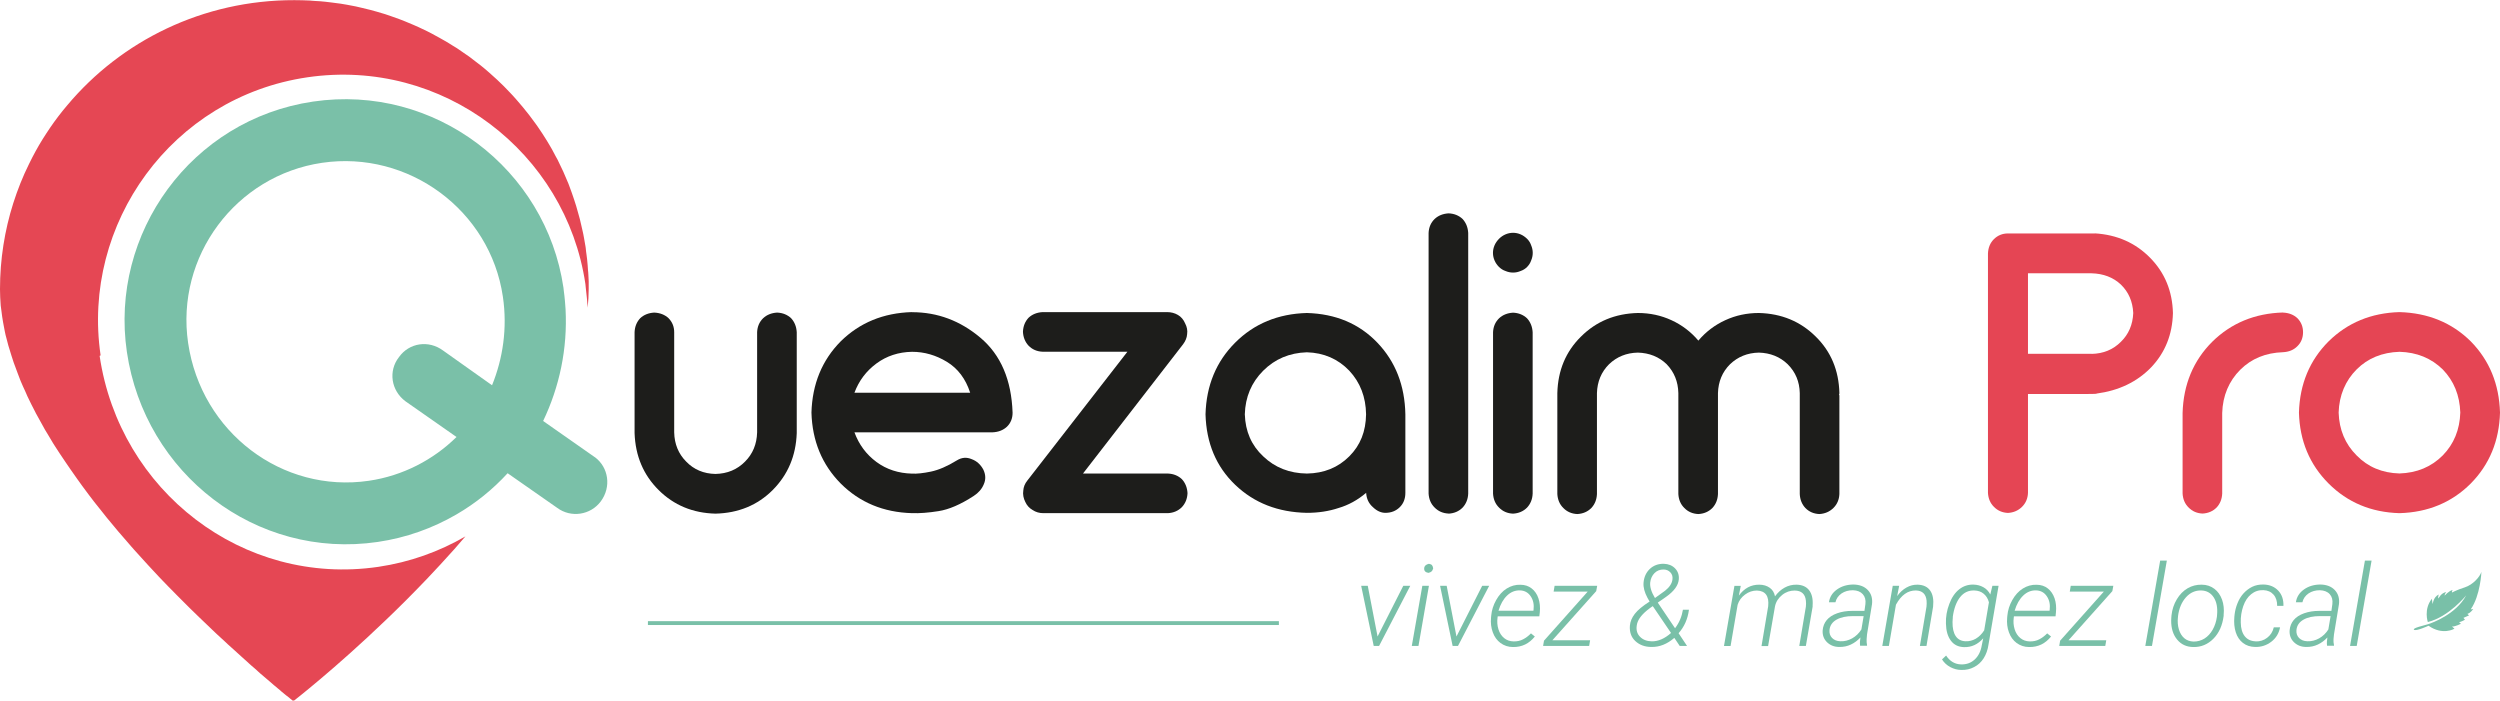 <?xml version="1.0" encoding="UTF-8"?><svg id="a" xmlns="http://www.w3.org/2000/svg" viewBox="0 0 311.11 87.18"><path d="m171.43,79.21l3.2-6.31h.87l-3.88,7.48h-.67l-1.56-7.48h.82l1.22,6.31Z" style="fill:#79c0a8;"/><path d="m176.52,80.38h-.83l1.31-7.48h.82l-1.3,7.48Zm.71-9.65c.02-.3.22-.49.59-.57.18.03.31.09.38.17s.12.21.15.4c-.05.18-.11.3-.2.38-.09.08-.22.14-.39.18-.37-.06-.55-.24-.53-.56Z" style="fill:#79c0a8;"/><path d="m181.25,79.21l3.2-6.31h.87l-3.88,7.48h-.67l-1.56-7.48h.82l1.22,6.31Z" style="fill:#79c0a8;"/><path d="m188.29,80.52c-.6,0-1.12-.18-1.56-.5-.44-.33-.76-.77-.96-1.33-.21-.56-.28-1.17-.22-1.82l.02-.23c.06-.69.27-1.35.62-1.97s.78-1.1,1.31-1.43c.53-.33,1.1-.49,1.7-.47.56,0,1.03.16,1.41.46.38.3.67.71.84,1.23.18.53.23,1.11.17,1.74l-.06.5h-5.18l-.02.17c-.07.5-.03.98.11,1.44.14.46.38.82.7,1.09.33.27.72.41,1.17.42.44.01.84-.07,1.2-.26.35-.18.68-.43.98-.74l.48.39c-.34.43-.74.76-1.2.99-.46.22-.97.33-1.52.32Zm.87-7.05c-.6-.02-1.14.19-1.61.64s-.83,1.08-1.07,1.89h4.34s.02-.1.02-.1c.08-.65-.03-1.22-.35-1.69-.31-.47-.76-.72-1.33-.74Z" style="fill:#79c0a8;"/><path d="m193.19,79.68h4.69l-.12.7h-5.73l.11-.65,5.44-6.11h-4.24l.12-.72h5.3l-.12.66-5.46,6.12Z" style="fill:#79c0a8;"/><path d="m205.29,74.87l-.26-.45c-.38-.71-.55-1.34-.5-1.91.06-.7.32-1.27.78-1.71.47-.44,1.05-.65,1.74-.64.58.02,1.05.21,1.4.57.35.36.51.81.47,1.35-.06.77-.59,1.49-1.58,2.19l-1.04.72,2.15,3.19c.52-.68.84-1.45.98-2.3h.75c-.15,1.15-.58,2.12-1.29,2.92l1.05,1.58h-.91l-.67-1c-.89.77-1.84,1.15-2.85,1.13-.83,0-1.5-.26-2.01-.74-.51-.48-.73-1.12-.67-1.91.04-.5.24-.99.61-1.47s.98-.98,1.84-1.53Zm.27,4.94c.79.01,1.59-.33,2.39-1.04l-2.2-3.24-.08-.1-.34.24-.36.28c-.79.65-1.22,1.28-1.29,1.92-.08.56.06,1.02.42,1.38.36.36.84.55,1.46.56Zm-.2-7.33c-.06.55.14,1.19.59,1.94l1.25-.9c.57-.45.88-.93.93-1.44.04-.35-.05-.63-.27-.86s-.5-.35-.85-.35c-.44,0-.81.14-1.12.45-.3.31-.48.7-.53,1.16Z" style="fill:#79c0a8;"/><path d="m216.63,72.9l-.24,1.22c.67-.92,1.52-1.37,2.54-1.36.53,0,.96.14,1.31.39.35.25.56.61.65,1.06.34-.47.74-.83,1.19-1.08s.95-.38,1.48-.37c.71.01,1.24.25,1.58.7.34.45.49,1.08.43,1.88v.16s-.84,4.88-.84,4.88h-.82l.82-4.88c.03-.27.03-.53,0-.77-.09-.82-.56-1.23-1.4-1.24-.56,0-1.08.17-1.55.55s-.77.84-.89,1.41l-.86,4.95h-.82l.83-4.95c.13-1.27-.33-1.92-1.4-1.96-.53,0-1.02.16-1.48.5s-.76.76-.92,1.27l-.88,5.13h-.82l1.3-7.48h.8Z" style="fill:#79c0a8;"/><path d="m231.48,80.38c-.02-.18-.03-.35-.02-.53l.06-.52c-.35.37-.74.67-1.19.88-.44.21-.93.31-1.44.3-.63,0-1.14-.21-1.54-.6-.39-.39-.57-.88-.53-1.47.04-.49.21-.92.51-1.28.3-.36.73-.64,1.29-.84.56-.2,1.18-.3,1.87-.3h1.53s.12-.85.12-.85c.06-.51-.05-.92-.33-1.23-.28-.31-.68-.47-1.22-.49-.54,0-1.02.13-1.42.4-.4.28-.66.65-.76,1.1h-.81c.09-.65.43-1.19,1.01-1.6.58-.41,1.27-.61,2.06-.61.77.02,1.36.25,1.78.7s.59,1.03.51,1.74l-.62,3.76-.05.6c-.01.25,0,.5.05.74v.08h-.86Zm-2.45-.58c.51.02.99-.1,1.46-.36.46-.26.85-.63,1.15-1.11l.28-1.66h-1.32c-.84,0-1.52.14-2.05.44s-.82.72-.88,1.28c-.04.41.07.74.32,1,.26.26.6.4,1.04.41Z" style="fill:#79c0a8;"/><path d="m236.34,72.9l-.25,1.28c.33-.46.72-.82,1.15-1.06.44-.25.9-.37,1.4-.36.72.02,1.24.27,1.57.75s.44,1.15.35,2l-.82,4.87h-.82l.82-4.88c.03-.26.03-.52.01-.76-.08-.82-.53-1.24-1.34-1.26-.48,0-.94.13-1.36.43-.42.3-.79.75-1.11,1.34l-.88,5.13h-.82l1.3-7.48h.79Z" style="fill:#79c0a8;"/><path d="m245.59,72.75c.45.01.86.12,1.22.32.37.2.66.5.87.91l.26-1.08h.77l-1.26,7.35c-.09.63-.29,1.18-.59,1.66s-.7.85-1.19,1.1c-.48.26-1.02.38-1.61.36-.47,0-.92-.13-1.35-.35-.43-.23-.78-.55-1.04-.96l.51-.48c.47.71,1.09,1.08,1.86,1.1.68.02,1.25-.19,1.71-.62.46-.43.75-1.02.87-1.76l.18-.87c-.66.76-1.46,1.13-2.4,1.1-.7-.02-1.25-.29-1.63-.81-.39-.52-.59-1.22-.61-2.12-.03-.83.11-1.64.42-2.45.3-.81.72-1.41,1.24-1.82s1.12-.6,1.78-.58Zm-2.57,4.01l-.04.64c-.01.76.12,1.34.39,1.75s.68.63,1.22.65c.46.02.89-.09,1.29-.32.4-.24.75-.58,1.04-1.04l.59-3.49c-.12-.45-.34-.8-.65-1.06-.31-.26-.7-.4-1.18-.41-.71-.02-1.29.25-1.75.82-.46.57-.77,1.39-.92,2.47Z" style="fill:#79c0a8;"/><path d="m252.52,80.52c-.6,0-1.12-.18-1.56-.5-.44-.33-.76-.77-.96-1.33-.21-.56-.28-1.17-.22-1.82l.02-.23c.06-.69.27-1.35.62-1.97s.78-1.1,1.31-1.43c.53-.33,1.1-.49,1.7-.47.56,0,1.03.16,1.41.46.38.3.66.71.84,1.23s.23,1.11.17,1.74l-.05.5h-5.18l-.02.17c-.07.5-.03.98.11,1.44.14.46.38.82.7,1.09.33.27.72.41,1.17.42.44.01.84-.07,1.2-.26s.68-.43.98-.74l.48.39c-.34.43-.74.76-1.2.99-.46.22-.97.33-1.52.32Zm.87-7.05c-.6-.02-1.14.19-1.61.64-.47.45-.83,1.08-1.07,1.89h4.34s.02-.1.02-.1c.08-.65-.03-1.22-.35-1.69-.31-.47-.76-.72-1.33-.74Z" style="fill:#79c0a8;"/><path d="m257.42,79.68h4.69l-.12.7h-5.73l.11-.65,5.44-6.11h-4.24l.12-.72h5.3l-.12.66-5.46,6.12Z" style="fill:#79c0a8;"/><path d="m267.8,80.38h-.83l1.85-10.62h.83l-1.85,10.62Z" style="fill:#79c0a8;"/><path d="m270.23,76.57c.08-.72.3-1.39.66-1.99s.81-1.06,1.34-1.37,1.12-.46,1.75-.45c.62,0,1.14.18,1.58.51.44.33.75.78.96,1.35.2.57.27,1.2.2,1.89v.13c-.15,1.18-.57,2.13-1.27,2.84s-1.54,1.06-2.51,1.04c-.84-.01-1.51-.32-2.01-.93-.5-.6-.75-1.4-.74-2.39l.02-.39.02-.24Zm.8.24c-.06.55-.02,1.05.12,1.52s.37.83.67,1.09.69.4,1.15.42c.5,0,.95-.12,1.37-.38.41-.26.75-.63,1.02-1.11.27-.48.44-1.01.52-1.59l.02-.23c.08-.89-.05-1.62-.41-2.18-.36-.56-.88-.85-1.55-.87-.74-.02-1.38.26-1.91.85s-.87,1.38-.99,2.36v.12Z" style="fill:#79c0a8;"/><path d="m280.69,79.82c.54.02,1.02-.13,1.44-.45.42-.32.7-.75.83-1.3h.78c-.14.74-.5,1.34-1.09,1.79-.59.45-1.26.67-2.01.65-.6-.01-1.11-.18-1.52-.5-.41-.32-.71-.76-.89-1.32-.18-.56-.24-1.2-.18-1.9l.03-.3c.06-.48.17-.95.36-1.41.18-.46.42-.86.73-1.21s.67-.63,1.09-.84.9-.3,1.43-.29c.76.02,1.37.28,1.83.77s.66,1.13.64,1.89h-.78c0-.58-.14-1.05-.45-1.4s-.73-.54-1.27-.56c-.57-.02-1.08.15-1.51.5-.44.35-.77.85-.99,1.49-.22.64-.33,1.32-.31,2.04.01.74.18,1.31.5,1.71.32.4.77.61,1.35.63Z" style="fill:#79c0a8;"/><path d="m289.59,80.38c-.02-.18-.03-.35-.02-.53l.06-.52c-.35.37-.74.67-1.19.88-.45.21-.93.31-1.44.3-.63,0-1.14-.21-1.54-.6-.39-.39-.57-.88-.53-1.47.04-.49.21-.92.51-1.28.3-.36.73-.64,1.29-.84.56-.2,1.18-.3,1.87-.3h1.53s.12-.85.12-.85c.06-.51-.05-.92-.33-1.23-.28-.31-.69-.47-1.22-.49-.54,0-1.02.13-1.42.4-.4.28-.66.65-.76,1.1h-.81c.09-.65.43-1.19,1.01-1.6.58-.41,1.27-.61,2.06-.61.77.02,1.36.25,1.78.7.42.45.59,1.03.51,1.74l-.62,3.76-.06.6c-.01.25,0,.5.06.74v.08h-.86Zm-2.45-.58c.51.02.99-.1,1.46-.36.46-.26.85-.63,1.15-1.11l.28-1.66h-1.32c-.84,0-1.52.14-2.05.44s-.82.72-.88,1.28c-.04.41.07.74.32,1,.26.26.6.4,1.04.41Z" style="fill:#79c0a8;"/><path d="m293.28,80.38h-.83l1.85-10.62h.83l-1.85,10.62Z" style="fill:#79c0a8;"/><line x1="159.15" y1="77.54" x2="80.63" y2="77.54" style="fill:none; stroke:#79c0a8; stroke-miterlimit:10; stroke-width:.48px;"/><path d="m306.9,74.09s-2.12,2.66-4.77,3.32c0,0-.55-1.6.51-2.9,0,0,.03.48.1.66,0,0,.07-.88.75-1.19,0,0-.13.34-.04.5,0,0,.34-.72.97-.8,0,0-.22.25-.2.45,0,0,.53-.62,1-.71,0,0-.12.19-.09.32,0,0,.6-.33,1.61-.65,1.01-.33,1.86-1.29,2.06-1.93,0,0-.13,2.96-1.33,4.66,0,0,.14.02.31-.04,0,0-.29.48-.72.61,0,0,.06.09.2.19,0,0-.28.13-.7.31,0,0,.14.16.19.23,0,0-.42.25-.74.31,0,0,.17.1.23.19,0,0-.65.36-1.11.35,0,0,.13.08.31.27,0,0-1.46.87-3.22-.37,0,0-1.55.71-1.81.5-.26-.21,1.28-.54,1.77-.7.5-.16,3.43-1.21,4.71-3.56Z" style="fill:#79c0a8;"/><path d="m96.71,38.9c.7.03,1.28.27,1.74.7.43.47.66,1.05.7,1.74v12.56c-.1,2.82-1.1,5.18-2.99,7.08-1.89,1.89-4.27,2.87-7.12,2.94-2.82-.07-5.18-1.05-7.08-2.94s-2.89-4.25-2.99-7.08v-12.56c.03-.7.27-1.28.7-1.74.46-.43,1.05-.66,1.74-.7.73.03,1.33.27,1.79.7.46.47.7,1.05.7,1.74v12.46c.03,1.46.53,2.67,1.49,3.64.96,1,2.18,1.51,3.64,1.54,1.49-.03,2.72-.55,3.69-1.54.96-.96,1.46-2.17,1.5-3.64v-12.46c.03-.7.28-1.28.75-1.74.46-.43,1.05-.66,1.74-.7Z" style="fill:#1d1d1b;"/><path d="m113.5,38.85c3.16,0,6,1.06,8.52,3.19,2.52,2.13,3.85,5.23,3.99,9.32,0,.7-.23,1.28-.7,1.74-.46.43-1.06.67-1.79.7h-17.19c.56,1.53,1.48,2.76,2.74,3.69,1.26.93,2.74,1.41,4.43,1.45.6.03,1.38-.05,2.34-.25.96-.2,2.04-.66,3.24-1.4.6-.37,1.21-.42,1.84-.15.63.23,1.11.67,1.45,1.3.3.63.32,1.25.05,1.84-.23.56-.65,1.05-1.25,1.44-1.63,1.06-3.09,1.69-4.39,1.89-1.26.2-2.36.28-3.29.25-3.55-.1-6.51-1.33-8.87-3.69-2.33-2.36-3.54-5.3-3.64-8.82.1-3.55,1.31-6.51,3.64-8.87,2.36-2.32,5.31-3.54,8.87-3.64Zm0,4.93c-1.69.03-3.17.52-4.43,1.45-1.26.93-2.18,2.14-2.74,3.64h14.4c-.56-1.73-1.53-3.01-2.89-3.84-1.36-.83-2.81-1.25-4.33-1.25Z" style="fill:#1d1d1b;"/><path d="m145.34,58.93c.7.03,1.28.27,1.74.7.43.47.66,1.05.7,1.74-.03.7-.27,1.28-.7,1.74-.47.47-1.05.71-1.74.75h-15.5c-.5,0-.95-.13-1.35-.4-.4-.23-.7-.56-.9-1-.23-.46-.32-.93-.25-1.4.03-.46.2-.88.5-1.25l12.46-16.04h-10.56c-.7-.03-1.28-.28-1.74-.75-.43-.46-.67-1.05-.7-1.74.03-.7.27-1.28.7-1.74.46-.43,1.05-.66,1.74-.7h15.5c.5,0,.95.12,1.34.35.4.23.7.58.9,1.05.23.43.32.88.25,1.35-.03.43-.2.85-.5,1.25l-12.46,16.09h10.56Z" style="fill:#1d1d1b;"/><path d="m162.63,38.95c3.59.1,6.51,1.33,8.77,3.69,2.26,2.36,3.42,5.33,3.49,8.92v9.77c0,.73-.23,1.33-.7,1.79s-1.06.7-1.79.7c-.53,0-1.05-.23-1.54-.7-.53-.46-.81-1.06-.85-1.79-1.06.9-2.21,1.53-3.44,1.89-1.2.4-2.51.6-3.94.6-3.59-.07-6.56-1.23-8.92-3.49s-3.59-5.18-3.69-8.77c.1-3.59,1.33-6.56,3.69-8.92,2.36-2.36,5.33-3.59,8.92-3.69Zm0,19.98c2.13-.03,3.89-.75,5.28-2.14s2.06-3.11,2.09-5.23c-.03-2.16-.73-3.97-2.09-5.43-1.4-1.46-3.16-2.23-5.28-2.29-2.16.07-3.97.83-5.43,2.29-1.46,1.46-2.23,3.27-2.29,5.43.07,2.13.83,3.87,2.29,5.23,1.46,1.4,3.27,2.11,5.43,2.14Z" style="fill:#1d1d1b;"/><path d="m180.27,63.91c-.7-.03-1.28-.28-1.74-.75-.47-.46-.71-1.05-.75-1.74V28.99c.03-.7.28-1.28.75-1.74.46-.43,1.05-.66,1.74-.7.7.03,1.28.27,1.74.7.43.47.66,1.05.7,1.74v32.44c-.03.7-.27,1.28-.7,1.74-.47.47-1.05.71-1.74.75Z" style="fill:#1d1d1b;"/><path d="m188.29,33.92c-.33,0-.65-.07-.95-.2-.3-.1-.56-.27-.8-.5-.23-.23-.42-.5-.55-.8-.13-.3-.2-.61-.2-.95s.07-.65.2-.95c.13-.3.32-.56.55-.8.23-.23.5-.42.8-.55.3-.13.61-.2.95-.2s.65.07.95.2c.3.13.56.32.8.55.23.23.4.5.5.8.13.3.2.62.2.95s-.07.65-.2.95c-.1.3-.27.56-.5.8-.23.23-.5.4-.8.5-.3.13-.61.2-.95.2Zm0,30c-.7-.03-1.28-.28-1.74-.75-.47-.46-.71-1.05-.75-1.74v-20.08c.03-.7.28-1.28.75-1.74.46-.43,1.05-.66,1.74-.7.7.03,1.28.27,1.74.7.43.47.66,1.05.7,1.74v20.08c-.03.7-.27,1.28-.7,1.74-.47.47-1.05.71-1.74.75Z" style="fill:#1d1d1b;"/><path d="m228.9,48.92c0,.1-.02.17-.05.2.03.03.05.07.05.1v12.26c-.03.7-.28,1.28-.75,1.74s-1.05.71-1.74.75c-.7-.03-1.28-.28-1.74-.75-.43-.46-.67-1.05-.7-1.74v-12.56c-.03-1.43-.53-2.62-1.5-3.59-.96-.93-2.16-1.41-3.59-1.45-1.43.03-2.62.52-3.59,1.45-.96.96-1.46,2.16-1.5,3.59v12.56c-.03.7-.27,1.28-.7,1.74-.47.47-1.05.71-1.74.75-.7-.03-1.28-.28-1.74-.75-.47-.46-.71-1.05-.75-1.74v-12.56c-.03-1.43-.52-2.62-1.45-3.59-.96-.93-2.16-1.41-3.59-1.45-1.43.03-2.62.52-3.59,1.45-.96.96-1.46,2.16-1.5,3.59v12.56c-.03.7-.27,1.28-.7,1.74-.47.47-1.05.71-1.74.75-.7-.03-1.28-.28-1.74-.75-.47-.46-.71-1.05-.75-1.74v-12.56c.07-2.82,1.05-5.17,2.94-7.03,1.89-1.89,4.25-2.87,7.08-2.94,1.5,0,2.89.3,4.19.9,1.3.6,2.41,1.44,3.34,2.54.93-1.1,2.04-1.94,3.34-2.54,1.3-.6,2.69-.9,4.19-.9,2.82.07,5.18,1.05,7.08,2.94,1.89,1.86,2.87,4.2,2.94,7.03Z" style="fill:#1d1d1b;"/><path d="m260.69,29.04c2.76.17,5.05,1.18,6.88,3.04,1.83,1.86,2.77,4.15,2.84,6.88-.07,2.66-.96,4.9-2.69,6.73-1.76,1.83-4.04,2.92-6.83,3.29.1.03-.32.05-1.25.05h-7.27v12.31c-.03.7-.28,1.28-.75,1.74s-1.05.71-1.74.75c-.7-.03-1.28-.28-1.74-.75-.47-.46-.71-1.05-.75-1.74v-29.8c.03-.73.28-1.33.75-1.79s1.05-.7,1.74-.7h10.81Zm-.4,15c1.46-.03,2.67-.53,3.64-1.5.96-.93,1.48-2.13,1.54-3.59-.07-1.43-.58-2.61-1.54-3.54-.96-.9-2.18-1.36-3.64-1.4h-7.92v10.02h7.92Z" style="fill:#e54554;"/><path d="m284.11,38.9c.73.03,1.33.27,1.79.7.46.47.7,1.05.7,1.74s-.23,1.28-.7,1.74c-.46.47-1.06.71-1.79.75-2.16.07-3.94.8-5.33,2.19s-2.18,3.22-2.24,5.38v10.02c-.03.7-.27,1.28-.7,1.74-.47.47-1.05.71-1.74.75-.7-.03-1.28-.28-1.74-.75-.47-.46-.71-1.05-.75-1.74v-10.02c.1-3.55,1.33-6.51,3.69-8.87,2.36-2.32,5.3-3.54,8.82-3.64Z" style="fill:#e54554;"/><path d="m298.6,63.86c-3.52-.1-6.46-1.33-8.82-3.69s-3.59-5.3-3.69-8.82c.1-3.55,1.33-6.51,3.69-8.87,2.36-2.32,5.3-3.54,8.82-3.64,3.55.1,6.51,1.31,8.87,3.64,2.32,2.36,3.54,5.32,3.64,8.87-.1,3.52-1.31,6.46-3.64,8.82-2.36,2.36-5.32,3.59-8.87,3.69Zm0-20.08c-2.16.07-3.94.8-5.33,2.19s-2.18,3.22-2.24,5.38c.07,2.13.81,3.9,2.24,5.33,1.4,1.43,3.17,2.18,5.33,2.24,2.16-.07,3.95-.81,5.38-2.24,1.4-1.43,2.12-3.21,2.19-5.33-.07-2.16-.8-3.95-2.19-5.38-1.43-1.4-3.22-2.13-5.38-2.19Z" style="fill:#e54554;"/><path d="m39.49,18.07c-11.94,1.76-20.27,12.96-18.52,24.9,1.82,12.38,13.03,20.8,24.98,19.04,4.71-.69,8.92-2.91,12.11-6.06l-7.05-4.93c-2-1.49-2.4-4.19-.9-6.1,1.4-1.99,4.1-2.38,6.1-.9l6.76,4.8c1.51-3.69,2.14-7.89,1.5-12.24-1.76-11.94-13.04-20.26-24.99-18.5Z" style="fill:none;"/><path d="m73.04,37.13c-.04-.46-.09-.92-.15-1.39.06.46.11.93.15,1.39Z" style="fill:none;"/><path d="m12.52,44.22c-2.41-16.39,8.9-32.13,25.73-34.6,16.83-2.47,32.19,9.34,34.6,25.73.02.13.03.26.04.4.06.46.11.93.15,1.39.03.39.07.77.09,1.15.08-.77.13-1.54.13-2.3,0-.33,0-.66,0-.99-.02-.27-.03-.53-.04-.8,0-.2-.03-.4-.05-.61-.02-.19-.03-.39-.04-.59-.02-.25-.04-.5-.07-.75-.02-.18-.05-.36-.07-.55-.04-.28-.08-.56-.1-.84l-.03-.2c-.06-.34-.11-.69-.18-1.03-.02-.14-.05-.28-.08-.43-.02-.08-.04-.15-.05-.24-.06-.26-.11-.52-.18-.79-.07-.3-.13-.6-.21-.9-.07-.26-.14-.53-.22-.79-.08-.28-.15-.57-.24-.85-.08-.27-.17-.54-.26-.81-.08-.26-.18-.53-.27-.79-.09-.27-.2-.55-.3-.82-.05-.11-.09-.24-.13-.35-.41-1.01-.86-2.01-1.35-2.98-.08-.15-.16-.3-.25-.45-.14-.27-.29-.56-.44-.83-.11-.2-.24-.4-.35-.6-.17-.28-.34-.58-.52-.85-.1-.18-.22-.35-.33-.52-.2-.29-.39-.6-.6-.89-.08-.12-.16-.24-.25-.35-.5-.7-1.03-1.39-1.58-2.05-.25-.3-.5-.6-.76-.89-.16-.18-.32-.36-.48-.54-.11-.12-.22-.24-.33-.35-.53-.57-1.08-1.12-1.65-1.65-.33-.3-.66-.61-1-.9-.35-.3-.7-.61-1.06-.89l-.21-.16c-.41-.32-.81-.63-1.23-.94-.12-.09-.26-.18-.38-.26-.37-.26-.74-.52-1.12-.77-.16-.09-.32-.2-.48-.29-.35-.23-.71-.44-1.07-.65-.18-.11-.37-.21-.55-.31-.34-.2-.69-.39-1.04-.57-.21-.1-.41-.21-.61-.31-.34-.17-.68-.33-1.03-.49-.22-.1-.44-.2-.66-.29-.34-.15-.68-.29-1.03-.43-.23-.09-.46-.19-.69-.27-.35-.12-.7-.25-1.04-.37-.25-.09-.48-.16-.73-.25-.35-.1-.7-.21-1.05-.31-.26-.07-.5-.14-.76-.21-.35-.09-.71-.18-1.07-.26-.26-.07-.51-.12-.77-.18-.36-.08-.73-.14-1.1-.21-.26-.04-.51-.09-.77-.13-.39-.06-.78-.1-1.15-.15-.25-.03-.49-.07-.75-.09-.43-.05-.86-.08-1.3-.1-.21,0-.42-.04-.62-.05-.64-.03-1.3-.05-1.95-.05C25.25,0,15.08,5.09,8.37,13.1c-.75.88-1.46,1.81-2.11,2.76-.33.48-.64.97-.96,1.47-.61.98-1.17,2.01-1.68,3.06-.78,1.57-1.43,3.21-1.97,4.9-1.07,3.38-1.65,6.97-1.65,10.7,0,.67.04,1.35.09,2.04.03.22.06.44.09.67.06.45.11.92.2,1.38.05.26.1.53.15.8.06.26.09.52.16.79.04.16.08.33.13.49.07.28.14.56.22.84.12.42.25.84.39,1.27.09.27.18.56.27.83.15.44.32.88.49,1.32.1.26.2.52.3.79.04.09.07.16.1.25.17.42.36.82.55,1.23.09.21.18.42.27.62.32.67.65,1.34,1.01,2.02l.02.05c.1.19.21.37.31.56.27.5.55,1.01.84,1.52.16.27.33.54.49.81.18.29.35.6.53.89.08.12.15.24.23.36.19.29.38.59.57.88.26.39.51.78.78,1.16.2.29.4.6.61.89.26.38.53.76.8,1.14.21.29.43.59.64.89.27.38.56.75.84,1.13.22.28.43.57.64.84.33.42.66.83.99,1.24.19.24.37.48.57.72.47.58.95,1.15,1.43,1.72l.07.08c.1.12.22.26.33.38.42.49.84.98,1.27,1.47.1.11.2.23.3.34.45.51.91,1.01,1.37,1.51.13.15.26.29.4.44.44.49.9.97,1.34,1.44.15.15.3.31.44.46.45.46.88.92,1.33,1.36.14.14.27.28.42.43.41.41.8.81,1.2,1.2l.43.43c.39.38.77.75,1.15,1.12.13.12.26.26.4.38l.07.07c.39.37.78.74,1.15,1.1h0c.14.13.27.26.42.4l.19.18c.33.3.65.6.97.89h0c.12.12.26.24.38.36h0c.37.34.74.67,1.09.98l.04.04c.09.09.19.16.28.25.16.15.32.29.48.44.15.13.29.26.44.39h0c.09.08.19.17.27.25h0c.25.22.48.44.72.63.08.08.17.15.26.23h0c.09.09.19.16.27.25h0l.2.18c.16.13.32.26.46.39.08.07.14.12.21.18.09.08.18.14.26.22l.2.17c.09.09.2.16.29.25.09.09.19.16.27.24l.18.14h0c.09.09.19.17.28.24.11.1.23.19.34.28h0s.08.08.08.08h0c.22.18.4.33.57.47h0l.11.09.06.04c.13.11.25.2.35.28h0s.07.07.07.07h.02c.1.09.19.16.25.21l.04.03.08.06s5.15-3.98,11.59-10.17c1.61-1.54,3.3-3.23,5.02-5.03,1.14-1.19,2.28-2.44,3.43-3.72.46-.52.92-1.05,1.37-1.58-3.25,1.89-6.91,3.21-10.84,3.79-16.83,2.47-32.2-9.43-34.68-26.25Z" style="fill:#e54754;"/><path d="m74.03,56.9l-6.44-4.51c2.03-4.25,3.05-8.99,2.79-13.93-.02-.35-.05-.69-.08-1.04-.04-.42-.08-.83-.14-1.25-.02-.12-.02-.24-.04-.36-2.17-14.76-16-25.4-31.16-23.17-15.15,2.23-25.34,16.4-23.17,31.16,2.23,15.15,16.08,25.87,31.23,23.64,3.54-.52,6.83-1.71,9.76-3.41,2.4-1.39,4.55-3.13,6.39-5.14l6.17,4.31c1.71,1.27,4.14.91,5.42-.8,1.34-1.8.98-4.23-.73-5.51Zm-12.79-8.95l-6.09-4.32c-1.8-1.34-4.23-.98-5.5.81-1.35,1.72-.99,4.16.81,5.5l6.35,4.44c-2.87,2.83-6.67,4.83-10.91,5.45-10.76,1.58-20.85-6-22.49-17.15-1.58-10.76,5.92-20.84,16.67-22.42,10.76-1.58,20.92,5.91,22.5,16.66.58,3.93,0,7.7-1.35,11.03Z" style="fill:#7ac0a8;"/></svg>